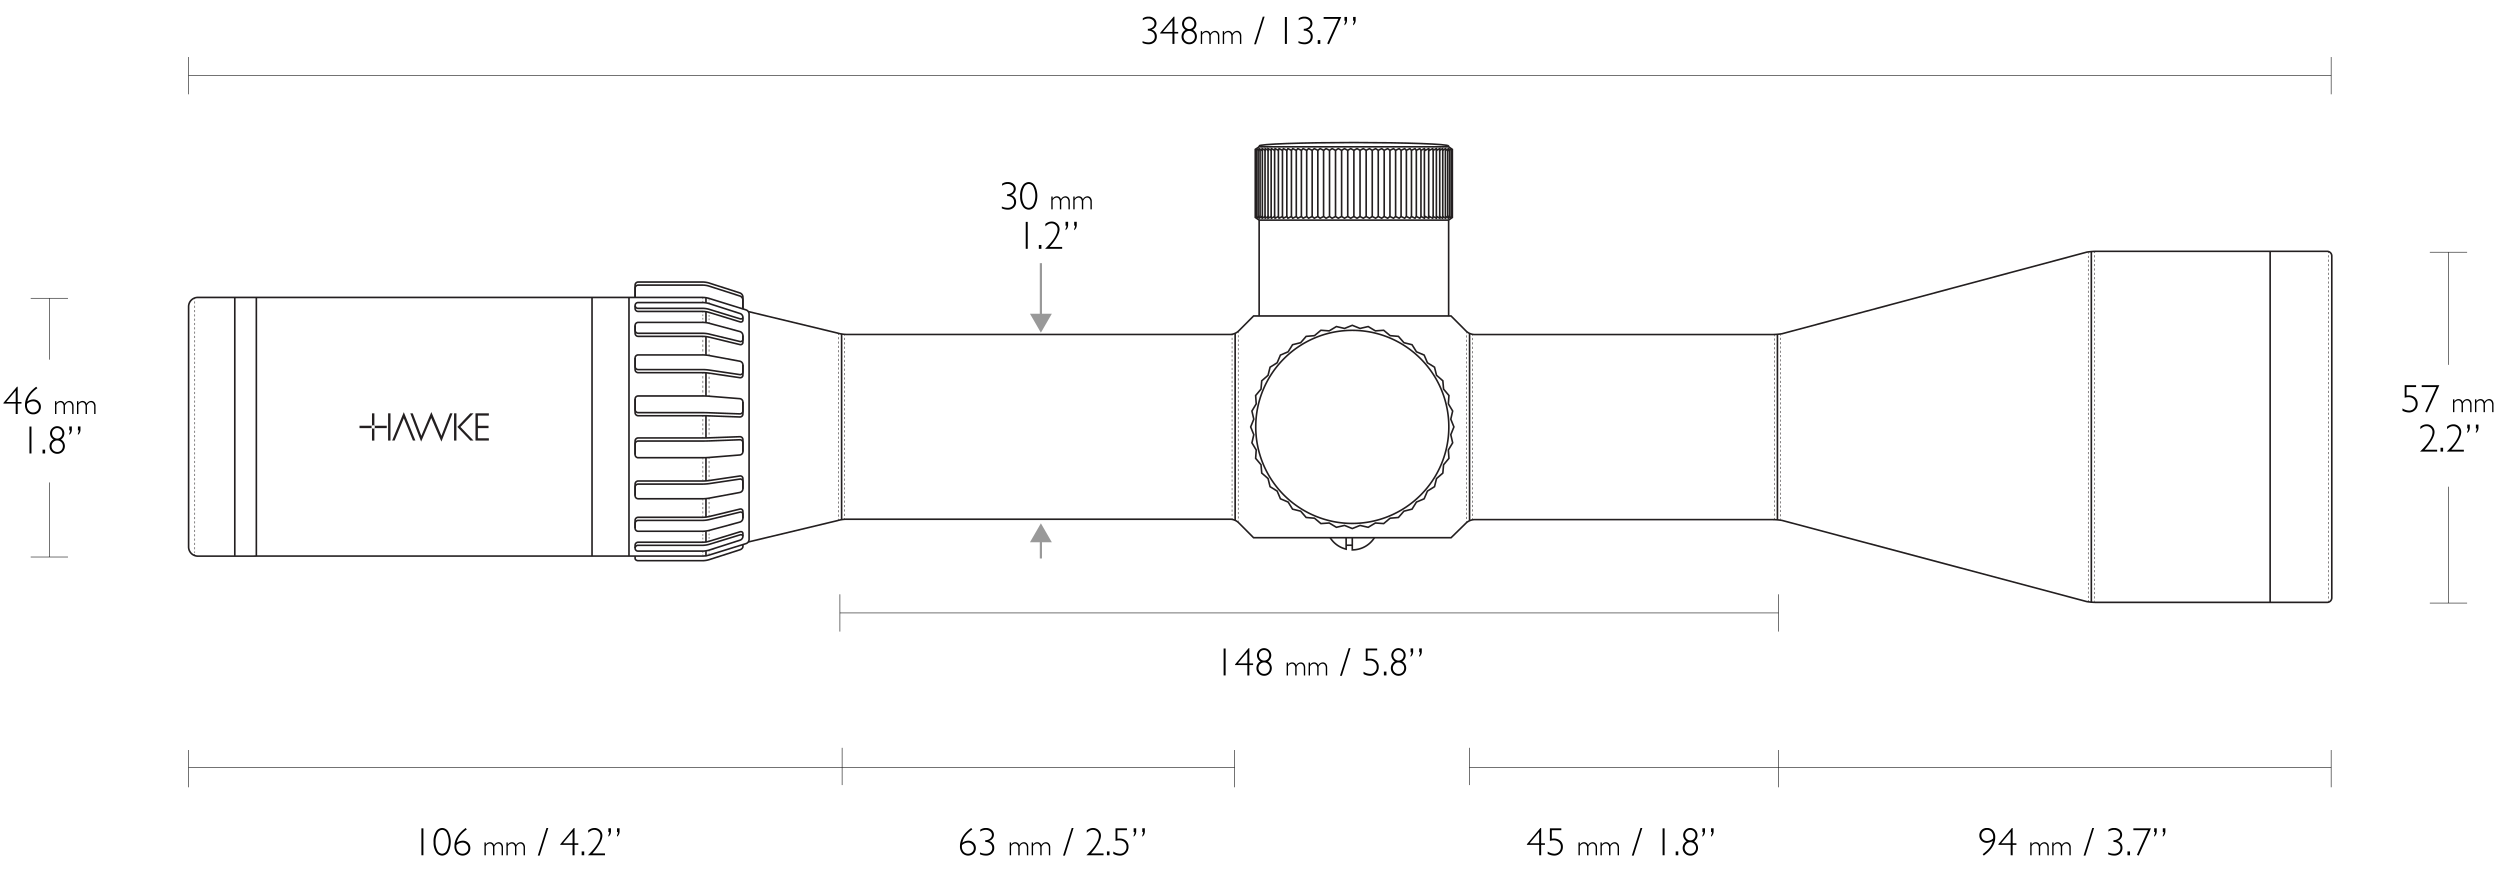 <svg xmlns="http://www.w3.org/2000/svg" viewBox="0 0 1140 400"><defs><style>.cls-1,.cls-10,.cls-11,.cls-12,.cls-13,.cls-14,.cls-15,.cls-16,.cls-18,.cls-19,.cls-2,.cls-20,.cls-21,.cls-22,.cls-23,.cls-24,.cls-25,.cls-26,.cls-3,.cls-4,.cls-5,.cls-6,.cls-7,.cls-8,.cls-9{fill:none;stroke-miterlimit:10;}.cls-1,.cls-10,.cls-11,.cls-12,.cls-13,.cls-14,.cls-15,.cls-16,.cls-18,.cls-19,.cls-2,.cls-20,.cls-21,.cls-22,.cls-23,.cls-24,.cls-3,.cls-4,.cls-5,.cls-6,.cls-7,.cls-8,.cls-9{stroke:#231f20;}.cls-1,.cls-10,.cls-11,.cls-13,.cls-14,.cls-15,.cls-16,.cls-18,.cls-19,.cls-2,.cls-20,.cls-21,.cls-22,.cls-23,.cls-24,.cls-3,.cls-4,.cls-5,.cls-6,.cls-7,.cls-8,.cls-9{stroke-width:0.248px;}.cls-2{stroke-dasharray:0.791 0.791;}.cls-3{stroke-dasharray:1.067 1.067;}.cls-4{stroke-dasharray:1.07 1.07;}.cls-5{stroke-dasharray:1.016 1.016;}.cls-6{stroke-dasharray:1.008 1.008;}.cls-7{stroke-dasharray:0.986 0.986;}.cls-8{stroke-dasharray:0.802 0.802;}.cls-9{stroke-dasharray:1.003 1.003;}.cls-10{stroke-dasharray:0.986 0.986;}.cls-11{stroke-dasharray:0.983 0.983;}.cls-12{stroke-width:0.743px;}.cls-13{stroke-dasharray:1.002 1.002;}.cls-14{stroke-dasharray:0.985 0.985;}.cls-15{stroke-dasharray:0.983 0.983;}.cls-16{stroke-dasharray:0.979 0.979;}.cls-17{fill:#231f20;}.cls-18{stroke-dasharray:0.981 0.981;}.cls-19{stroke-dasharray:0.998 0.998;}.cls-20{stroke-dasharray:0.997 0.997;}.cls-21{stroke-dasharray:0.994 0.994;}.cls-22{stroke-dasharray:1.027 1.027;}.cls-23{stroke-dasharray:1.039 1.039;}.cls-24{stroke-dasharray:1.039 1.039;}.cls-25{stroke:#000;stroke-width:0.25px;}.cls-26{stroke:#999;}.cls-27{fill:#999;}</style></defs><title>Riflescope_Airmax_30_FFP_4-16x50</title><g id="SCOPE"><line class="cls-1" x1="320.516" y1="135.914" x2="320.516" y2="136.409"/><line class="cls-1" x1="320.516" y1="137.193" x2="320.516" y2="137.688"/><line class="cls-1" x1="320.516" y1="142.069" x2="320.516" y2="142.565"/><line class="cls-2" x1="320.516" y1="143.356" x2="320.516" y2="146.125"/><line class="cls-1" x1="320.516" y1="146.52" x2="320.516" y2="147.016"/><line class="cls-1" x1="320.516" y1="153.386" x2="320.516" y2="153.881"/><line class="cls-3" x1="320.516" y1="154.948" x2="320.516" y2="160.816"/><line class="cls-1" x1="320.516" y1="161.349" x2="320.516" y2="161.845"/><line class="cls-1" x1="320.516" y1="169.939" x2="320.516" y2="170.435"/><line class="cls-4" x1="320.516" y1="171.505" x2="320.516" y2="179.53"/><line class="cls-1" x1="320.516" y1="180.065" x2="320.516" y2="180.56"/><line class="cls-1" x1="320.516" y1="189.572" x2="320.516" y2="190.067"/><line class="cls-5" x1="320.516" y1="191.083" x2="320.516" y2="198.702"/><line class="cls-1" x1="320.516" y1="199.21" x2="320.516" y2="199.705"/><line class="cls-1" x1="320.516" y1="208.998" x2="320.516" y2="209.493"/><line class="cls-6" x1="320.516" y1="210.501" x2="320.516" y2="218.058"/><line class="cls-1" x1="320.516" y1="218.561" x2="320.516" y2="219.056"/><line class="cls-1" x1="320.516" y1="227.712" x2="320.516" y2="228.208"/><line class="cls-7" x1="320.516" y1="229.195" x2="320.516" y2="234.617"/><line class="cls-1" x1="320.516" y1="235.108" x2="320.516" y2="235.604"/><line class="cls-1" x1="320.516" y1="242.261" x2="320.516" y2="242.756"/><line class="cls-8" x1="320.516" y1="243.559" x2="320.516" y2="246.365"/><line class="cls-1" x1="320.516" y1="246.766" x2="320.516" y2="247.261"/><line class="cls-1" x1="320.516" y1="251.588" x2="320.516" y2="252.083"/><line class="cls-1" x1="320.516" y1="252.867" x2="320.516" y2="253.362"/><line class="cls-1" x1="385.175" y1="152.542" x2="385.175" y2="153.038"/><line class="cls-9" x1="385.175" y1="154.04" x2="385.175" y2="235.755"/><line class="cls-1" x1="385.175" y1="236.256" x2="385.175" y2="236.751"/><line class="cls-1" x1="382.364" y1="152.262" x2="382.364" y2="152.757"/><line class="cls-10" x1="382.364" y1="153.743" x2="382.364" y2="236.045"/><line class="cls-1" x1="382.364" y1="236.536" x2="382.364" y2="237.032"/><line class="cls-1" x1="88.81" y1="135.954" x2="88.81" y2="136.449"/><line class="cls-11" x1="88.81" y1="137.433" x2="88.81" y2="252.116"/><line class="cls-1" x1="88.81" y1="252.608" x2="88.81" y2="253.103"/><path class="cls-12" d="M341.192,247.149l40.579-9.719a15.629,15.629,0,0,1,4.105-.665H561.119a5.851,5.851,0,0,1,3.595,1.491l6.909,6.937h90.073l6.92-6.776a5.955,5.955,0,0,1,3.611-1.474H808.403a29.696,29.696,0,0,1,4.182.358l138.987,37.027a29.68,29.68,0,0,0,4.182.358H1061.19a2.113,2.113,0,0,0,2.106-2.106V116.718a2.113,2.113,0,0,0-2.106-2.106H955.754a29.622,29.622,0,0,0-4.182.359l-138.987,37.22a29.609,29.609,0,0,1-4.182.359H672.228a5.842,5.842,0,0,1-3.593-1.493l-6.956-6.971H571.622l-6.908,6.933a5.853,5.853,0,0,1-3.595,1.491H385.876a15.538,15.538,0,0,1-4.104-.668l-40.567-9.772"/><line class="cls-12" x1="107.064" y1="135.656" x2="107.064" y2="253.5"/><line class="cls-12" x1="116.894" y1="135.627" x2="116.894" y2="253.593"/><line class="cls-12" x1="269.964" y1="135.627" x2="269.964" y2="253.593"/><line class="cls-12" x1="286.815" y1="135.627" x2="286.815" y2="253.593"/><line class="cls-12" x1="383.77" y1="152.262" x2="383.77" y2="237.032"/><line class="cls-12" x1="670.121" y1="152.028" x2="670.121" y2="237.326"/><line class="cls-1" x1="671.526" y1="152.591" x2="671.526" y2="153.086"/><line class="cls-13" x1="671.526" y1="154.089" x2="671.526" y2="235.768"/><line class="cls-1" x1="671.526" y1="236.269" x2="671.526" y2="236.765"/><line class="cls-1" x1="668.716" y1="151.466" x2="668.716" y2="151.962"/><line class="cls-14" x1="668.716" y1="152.947" x2="668.716" y2="237.181"/><line class="cls-1" x1="668.716" y1="237.672" x2="668.716" y2="238.168"/><line class="cls-12" x1="563.225" y1="237.326" x2="563.225" y2="151.975"/><line class="cls-1" x1="564.63" y1="237.887" x2="564.63" y2="237.392"/><line class="cls-15" x1="564.63" y1="236.409" x2="564.63" y2="152.399"/><line class="cls-1" x1="564.63" y1="151.908" x2="564.63" y2="151.412"/><line class="cls-1" x1="561.821" y1="236.765" x2="561.821" y2="236.269"/><line class="cls-16" x1="561.821" y1="235.29" x2="561.821" y2="153.522"/><line class="cls-1" x1="561.821" y1="153.032" x2="561.821" y2="152.536"/><path class="cls-12" d="M341.579,143.532v-.381a2.035,2.035,0,0,0-1.341-1.821l-6.903-2.148-4.952-1.538-5.122-1.594a11.129,11.129,0,0,0-2.746-.417h-6.367l-14.366-.006H90.213A4.213,4.213,0,0,0,86,139.84V249.38a4.211,4.211,0,0,0,4.213,4.213H115.49l1.405-.023H307.956l6.194-.008h6.367a11.085,11.085,0,0,0,2.746-.418l5.122-1.593,4.952-1.54,6.903-2.148a2.033,2.033,0,0,0,1.341-1.821v-.379Z"/><path class="cls-12" d="M338.765,183.31v5.476a1.347,1.347,0,0,1-1.404,1.353l-14.037-.516c-.772-.028-2.036-.051-2.808-.051h-29.505a1.41,1.41,0,0,1-1.405-1.405v-6.2"/><path class="cls-12" d="M338.765,205.967v-5.474a1.347,1.347,0,0,0-1.404-1.353l-14.037.515c-.772.027-2.036.05-2.808.05h-29.505a1.41,1.41,0,0,0-1.405,1.405v6.202"/><path class="cls-12" d="M338.767,166.382l-.004,4.643a1.18,1.18,0,0,1-1.39,1.199l-14.062-2.079a23.06,23.06,0,0,0-2.793-.206h-29.505a1.409,1.409,0,0,1-1.405-1.404V163.25"/><path class="cls-12" d="M338.767,222.896l-.004-4.644a1.182,1.182,0,0,0-1.39-1.2l-14.062,2.08a23.243,23.243,0,0,1-2.793.205h-29.505a1.41,1.41,0,0,0-1.405,1.405v5.285"/><path class="cls-12" d="M338.767,152.969l-.008,3.083a1.058,1.058,0,0,1-1.367,1.075l-14.106-3.411a14.22,14.22,0,0,0-2.769-.33h-29.505a1.409,1.409,0,0,1-1.405-1.404v-3.56"/><path class="cls-12" d="M338.767,236.302,338.76,233.22a1.058,1.058,0,0,0-1.367-1.074l-14.106,3.41a14.181,14.181,0,0,1-2.769.329h-29.505a1.41,1.41,0,0,0-1.405,1.405V240.85"/><path class="cls-12" d="M338.767,144.79v1.194c0,.657-.605,1.009-1.343.783l-14.16-4.34a11.278,11.278,0,0,0-2.747-.412h-29.505a1.369,1.369,0,0,1-1.405-1.321v-1.321"/><path class="cls-12" d="M338.767,244.488v-1.194c0-.658-.605-1.01-1.343-.784l-14.16,4.34a11.276,11.276,0,0,1-2.747.41h-29.505a1.369,1.369,0,0,0-1.405,1.322v1.32"/><path class="cls-12" d="M289.607,135.666v-5.657a1.409,1.409,0,0,1,1.405-1.405h29.505a10.781,10.781,0,0,1,2.741.43L337.43,133.59a2.057,2.057,0,0,1,1.337,1.834v5.507"/><path class="cls-12" d="M289.607,135.666v-4.252a1.409,1.409,0,0,1,1.405-1.405h29.505a10.777,10.777,0,0,1,2.741.43l14.172,4.556a2.057,2.057,0,0,1,1.337,1.834v4.102"/><path class="cls-12" d="M338.765,248.31v.975c0,.536-.602,1.167-1.337,1.403L323.259,255.24a10.791,10.791,0,0,1-2.742.43h-29.505c-.772,0-1.405-.474-1.405-1.053v-1.055"/><polygon class="cls-17" points="178.817 200.897 179.951 200.897 181.613 196.816 181.901 196.096 184.127 190.739 186.337 196.094 188.289 200.897 189.423 200.897 184.129 187.936 178.817 200.897 178.817 200.897"/><polygon class="cls-17" points="201.286 198.736 196.698 187.884 192.123 198.739 188.212 188.476 187.097 188.476 192.034 201.392 196.649 190.63 201.278 201.387 206.338 188.476 205.224 188.476 201.286 198.736 201.286 198.736"/><polygon class="cls-17" points="214.456 188.476 208.56 194.69 214.472 200.897 215.929 200.897 209.963 194.696 215.929 188.476 214.456 188.476 214.456 188.476"/><polygon class="cls-17" points="207.045 200.901 208.136 200.901 208.136 188.476 207.045 188.476 207.045 200.901 207.045 200.901"/><polygon class="cls-17" points="216.819 200.897 222.919 200.897 222.919 199.854 217.912 199.854 217.912 195.228 222.77 195.228 222.77 194.148 217.912 194.148 217.912 189.519 222.919 189.519 222.919 188.476 216.819 188.476 216.819 200.897 216.819 200.897"/><polygon class="cls-17" points="176.971 200.901 178.062 200.901 178.062 188.476 176.971 188.476 176.971 200.901 176.971 200.901"/><path class="cls-17" d="M163.94,194.144v1.09h5.682a.773.773,0,0,1,0-1.09Z"/><path class="cls-17" d="M169.625,194.142a.767.767,0,0,1,.546-.226.78.78,0,0,1,.544.225v-5.664H169.625v5.666Z"/><path class="cls-17" d="M170.943,194.69a.773.773,0,0,1-.225.544h5.645v-1.09h-5.647a.771.771,0,0,1,.226.546Z"/><path class="cls-17" d="M169.625,195.238v5.663h1.089v-5.663a.773.773,0,0,1-1.089,0Z"/><line class="cls-12" x1="810.51" y1="152.55" x2="810.51" y2="236.943"/><line class="cls-1" x1="811.914" y1="152.55" x2="811.914" y2="153.046"/><line class="cls-18" x1="811.914" y1="154.027" x2="811.914" y2="235.958"/><line class="cls-1" x1="811.914" y1="236.447" x2="811.914" y2="236.943"/><line class="cls-1" x1="809.103" y1="152.831" x2="809.103" y2="153.326"/><line class="cls-19" x1="809.103" y1="154.324" x2="809.103" y2="235.667"/><line class="cls-1" x1="809.103" y1="236.167" x2="809.103" y2="236.662"/><line class="cls-12" x1="953.647" y1="114.892" x2="953.647" y2="274.686"/><line class="cls-1" x1="955.05" y1="114.892" x2="955.05" y2="115.388"/><line class="cls-20" x1="955.05" y1="116.385" x2="955.05" y2="273.411"/><line class="cls-1" x1="955.05" y1="273.91" x2="955.05" y2="274.405"/><line class="cls-1" x1="1061.894" y1="114.892" x2="1061.894" y2="115.388"/><line class="cls-20" x1="1061.894" y1="116.385" x2="1061.894" y2="273.411"/><line class="cls-1" x1="1061.894" y1="273.91" x2="1061.894" y2="274.405"/><line class="cls-1" x1="952.244" y1="115.174" x2="952.244" y2="115.669"/><line class="cls-21" x1="952.244" y1="116.662" x2="952.244" y2="273.133"/><line class="cls-1" x1="952.244" y1="273.629" x2="952.244" y2="274.125"/><line class="cls-12" x1="1035.183" y1="114.611" x2="1035.183" y2="274.686"/><path class="cls-12" d="M338.765,187.381a1.347,1.347,0,0,1-1.404,1.353l-14.037-.516c-.772-.028-2.036-.051-2.808-.051h-29.505a1.41,1.41,0,0,1-1.405-1.405v-4.797a1.409,1.409,0,0,1,1.405-1.404h29.505c.772,0,2.034.05,2.804.112l14.044,1.12a1.552,1.552,0,0,1,1.4,1.516Z"/><path class="cls-12" d="M338.764,169.62a1.18,1.18,0,0,1-1.39,1.199L323.311,168.74a23.06,23.06,0,0,0-2.793-.206h-29.505a1.409,1.409,0,0,1-1.405-1.404v-3.881a1.409,1.409,0,0,1,1.405-1.404h29.505a18.405,18.405,0,0,1,2.785.257l14.084,2.618a1.757,1.757,0,0,1,1.38,1.661Z"/><path class="cls-12" d="M338.76,154.646a1.058,1.058,0,0,1-1.367,1.075l-14.106-3.41a14.228,14.228,0,0,0-2.769-.33h-29.505a1.409,1.409,0,0,1-1.405-1.405V148.42a1.409,1.409,0,0,1,1.405-1.404h29.505a12.762,12.762,0,0,1,2.76.366l14.134,3.816a1.934,1.934,0,0,1,1.353,1.77Z"/><path class="cls-12" d="M338.767,144.579c0,.657-.605,1.009-1.343.783l-14.16-4.339a11.273,11.273,0,0,0-2.747-.412h-29.505a1.323,1.323,0,1,1,0-2.642h29.505a10.777,10.777,0,0,1,2.741.43l14.172,4.556A1.919,1.919,0,0,1,338.767,144.579Z"/><path class="cls-12" d="M338.764,205.952a1.551,1.551,0,0,1-1.399,1.517l-14.043,1.136c-.77.062-2.032.112-2.804.112h-29.505a1.408,1.408,0,0,1-1.405-1.403v-4.799a1.41,1.41,0,0,1,1.405-1.405h29.505c.772,0,2.036-.023,2.808-.052l14.036-.528a1.345,1.345,0,0,1,1.403,1.351Z"/><path class="cls-12" d="M338.765,222.898a1.76,1.76,0,0,1-1.382,1.66l-14.082,2.618a18.39,18.39,0,0,1-2.785.256h-29.505a1.408,1.408,0,0,1-1.405-1.403v-3.88a1.41,1.41,0,0,1,1.405-1.405h29.505a23.243,23.243,0,0,0,2.793-.205l14.065-2.082a1.18,1.18,0,0,1,1.389,1.2Z"/><path class="cls-12" d="M338.765,236.298a1.942,1.942,0,0,1-1.357,1.771l-14.132,3.826a12.762,12.762,0,0,1-2.76.366h-29.505a1.408,1.408,0,0,1-1.405-1.403v-2.156a1.41,1.41,0,0,1,1.405-1.405h29.505a14.191,14.191,0,0,0,2.769-.331l14.114-3.423a1.056,1.056,0,0,1,1.365,1.074Z"/><path class="cls-12" d="M338.765,244.697a1.922,1.922,0,0,1-1.337,1.629l-14.169,4.551a10.791,10.791,0,0,1-2.742.43h-29.505a1.323,1.323,0,1,1,0-2.641h29.505a11.279,11.279,0,0,0,2.747-.412l14.158-4.346C338.161,243.681,338.765,244.035,338.765,244.697Z"/><line class="cls-12" x1="321.922" y1="135.633" x2="321.922" y2="137.969"/><line class="cls-12" x1="321.922" y1="142.069" x2="321.922" y2="147.016"/><line class="cls-12" x1="321.922" y1="153.386" x2="321.922" y2="161.845"/><line class="cls-12" x1="321.922" y1="169.939" x2="321.922" y2="180.56"/><line class="cls-12" x1="321.922" y1="189.572" x2="321.922" y2="199.705"/><line class="cls-12" x1="321.922" y1="208.717" x2="321.922" y2="219.337"/><line class="cls-12" x1="321.922" y1="227.432" x2="321.922" y2="235.884"/><line class="cls-12" x1="321.922" y1="242.261" x2="321.922" y2="247.261"/><line class="cls-12" x1="321.922" y1="251.307" x2="321.922" y2="253.643"/><line class="cls-1" x1="323.327" y1="136.476" x2="323.327" y2="136.971"/><line class="cls-1" x1="323.327" y1="137.755" x2="323.327" y2="138.25"/><line class="cls-1" x1="323.327" y1="142.351" x2="323.327" y2="142.846"/><line class="cls-2" x1="323.327" y1="143.637" x2="323.327" y2="146.406"/><line class="cls-1" x1="323.327" y1="146.802" x2="323.327" y2="147.297"/><line class="cls-1" x1="323.327" y1="153.667" x2="323.327" y2="154.162"/><line class="cls-22" x1="323.327" y1="155.189" x2="323.327" y2="160.836"/><line class="cls-1" x1="323.327" y1="161.349" x2="323.327" y2="161.845"/><line class="cls-1" x1="323.327" y1="170.22" x2="323.327" y2="170.715"/><line class="cls-23" x1="323.327" y1="171.754" x2="323.327" y2="179.545"/><line class="cls-1" x1="323.327" y1="180.065" x2="323.327" y2="180.56"/><line class="cls-1" x1="323.327" y1="189.572" x2="323.327" y2="190.067"/><line class="cls-5" x1="323.327" y1="191.083" x2="323.327" y2="198.702"/><line class="cls-1" x1="323.327" y1="199.21" x2="323.327" y2="199.705"/><line class="cls-1" x1="323.327" y1="208.717" x2="323.327" y2="209.212"/><line class="cls-24" x1="323.327" y1="210.251" x2="323.327" y2="218.042"/><line class="cls-1" x1="323.327" y1="218.561" x2="323.327" y2="219.056"/><line class="cls-1" x1="323.327" y1="227.432" x2="323.327" y2="227.927"/><line class="cls-7" x1="323.327" y1="228.914" x2="323.327" y2="234.336"/><line class="cls-1" x1="323.327" y1="234.828" x2="323.327" y2="235.323"/><line class="cls-1" x1="323.327" y1="241.98" x2="323.327" y2="242.475"/><line class="cls-8" x1="323.327" y1="243.278" x2="323.327" y2="246.084"/><line class="cls-1" x1="323.327" y1="246.485" x2="323.327" y2="246.98"/><line class="cls-1" x1="323.327" y1="251.027" x2="323.327" y2="251.522"/><line class="cls-1" x1="323.327" y1="252.306" x2="323.327" y2="252.801"/><path class="cls-12" d="M616.646,245.192l-.001,5.556a11.928,11.928,0,0,0,10.091-5.556"/><path class="cls-12" d="M606.555,245.192a11.959,11.959,0,0,0,7.286,5.225l-.004-5.225"/><line class="cls-12" x1="613.837" y1="248.627" x2="616.646" y2="248.627"/><polyline class="cls-12" points="662.274 68.656 662.033 68.531 661.638 68.072 660.656 68.531 660.564 67.78 659.282 68.531 659.175 67.78 657.893 68.531 657.798 67.78 656.516 68.531 656.516 67.78 655.095 68.531 654.986 67.78 653.519 68.531 653.308 67.78 651.798 68.531 651.484 67.78 649.942 68.531 649.527 67.78 647.956 68.531 647.446 67.78 645.851 68.531 645.246 67.78 643.631 68.531 642.934 67.78 641.312 68.531 640.523 67.78 638.896 68.531 638.019 67.78 636.394 68.531 635.433 67.78 633.82 68.531 632.776 67.78 631.178 68.531 630.061 67.78 628.483 68.531 627.293 67.78 625.746 68.531 624.488 67.78 622.973 68.531 621.654 67.78 620.178 68.531 618.801 67.78 617.373 68.53 615.945 67.78 614.568 68.531 613.094 67.78 611.775 68.531 610.258 67.78 609 68.531 607.453 67.78 606.263 68.531 604.685 67.78 603.568 68.531 601.97 67.78 600.926 68.531 599.313 67.78 598.349 68.531 596.727 67.78 595.848 68.531 594.223 67.78 593.434 68.531 591.812 67.78 591.112 68.531 589.5 67.78 588.893 68.531 587.3 67.78 586.79 68.531 585.216 67.78 584.803 68.531 583.262 67.78 582.948 68.531 581.44 67.78 581.226 68.531 579.76 67.78 579.65 68.531 578.229 67.78 578.229 68.531 576.947 67.78 576.854 68.531 575.57 67.78 575.465 68.531 574.18 67.78 574.088 68.531 573.11 68.072 572.711 68.531 572.4 68.656"/><polyline class="cls-12" points="572.4 98.619 572.711 98.744 573.11 99.202 574.088 98.744 574.18 99.496 575.465 98.744 575.57 99.496 576.854 98.744 576.947 99.496 578.229 98.744 578.229 99.496 579.65 98.744 579.76 99.496 581.226 98.744 581.44 99.496 582.948 98.744 583.262 99.496 584.803 98.744 585.216 99.496 586.79 98.744 587.3 99.496 588.893 98.744 589.5 99.496 591.112 98.744 591.812 99.496 593.434 98.744 594.223 99.496 595.848 98.744 596.727 99.496 598.349 98.744 599.313 99.496 600.926 98.744 601.97 99.496 603.568 98.744 604.685 99.496 606.263 98.744 607.453 99.496 609 98.744 610.258 99.496 611.775 98.744 613.094 99.496 614.568 98.744 615.945 99.496 617.373 98.745 618.801 99.496 620.178 98.744 621.654 99.496 622.973 98.744 624.488 99.496 625.746 98.744 627.293 99.496 628.483 98.744 630.061 99.496 631.178 98.744 632.776 99.496 633.82 98.744 635.433 99.496 636.394 98.744 638.019 99.496 638.896 98.744 640.523 99.496 641.312 98.744 642.934 99.496 643.631 98.744 645.246 99.496 645.851 98.744 647.446 99.496 647.956 98.744 649.527 99.496 649.942 98.744 651.484 99.496 651.798 98.744 653.308 99.496 653.519 98.744 654.986 99.496 655.095 98.744 656.516 99.496 656.516 98.744 657.798 99.496 657.893 98.744 659.175 99.496 659.282 98.744 660.564 99.496 660.656 98.744 661.638 99.202 662.033 98.744 662.274 98.619"/><line class="cls-12" x1="649.527" y1="67.78" x2="649.527" y2="99.496"/><line class="cls-12" x1="651.484" y1="67.78" x2="651.484" y2="99.496"/><line class="cls-12" x1="654.986" y1="67.78" x2="654.986" y2="99.496"/><line class="cls-12" x1="656.516" y1="67.78" x2="656.516" y2="99.496"/><line class="cls-12" x1="657.893" y1="68.071" x2="657.893" y2="99.203"/><line class="cls-12" x1="659.107" y1="67.78" x2="659.107" y2="99.496"/><line class="cls-12" x1="660.161" y1="68.071" x2="660.161" y2="99.203"/><line class="cls-12" x1="661.042" y1="67.733" x2="661.042" y2="99.542"/><line class="cls-12" x1="661.756" y1="67.78" x2="661.756" y2="99.496"/><line class="cls-12" x1="617.373" y1="68.531" x2="617.373" y2="98.785"/><line class="cls-12" x1="620.178" y1="68.531" x2="620.178" y2="98.785"/><line class="cls-12" x1="622.973" y1="68.531" x2="622.973" y2="98.785"/><line class="cls-12" x1="625.746" y1="68.531" x2="625.746" y2="98.785"/><line class="cls-12" x1="628.483" y1="68.531" x2="628.483" y2="98.785"/><line class="cls-12" x1="631.195" y1="68.635" x2="631.195" y2="98.888"/><line class="cls-12" x1="633.82" y1="68.531" x2="633.82" y2="98.785"/><line class="cls-12" x1="636.394" y1="68.531" x2="636.394" y2="98.785"/><line class="cls-12" x1="638.896" y1="68.531" x2="638.896" y2="98.785"/><line class="cls-12" x1="641.312" y1="68.531" x2="641.312" y2="98.785"/><line class="cls-12" x1="643.631" y1="68.531" x2="643.631" y2="98.785"/><line class="cls-12" x1="645.851" y1="68.531" x2="645.851" y2="98.785"/><line class="cls-12" x1="647.956" y1="68.531" x2="647.956" y2="98.785"/><line class="cls-12" x1="653.519" y1="68.531" x2="653.519" y2="98.785"/><line class="cls-12" x1="578.229" y1="99.496" x2="578.229" y2="67.78"/><line class="cls-12" x1="576.854" y1="99.203" x2="576.854" y2="68.071"/><line class="cls-12" x1="575.638" y1="99.496" x2="575.638" y2="67.78"/><line class="cls-12" x1="574.586" y1="99.203" x2="574.586" y2="68.071"/><line class="cls-12" x1="573.702" y1="99.542" x2="573.702" y2="67.733"/><line class="cls-12" x1="572.991" y1="99.496" x2="572.991" y2="67.78"/><line class="cls-12" x1="614.568" y1="98.744" x2="614.568" y2="68.49"/><line class="cls-12" x1="611.775" y1="98.744" x2="611.775" y2="68.49"/><line class="cls-12" x1="609" y1="98.744" x2="609" y2="68.49"/><line class="cls-12" x1="606.263" y1="98.744" x2="606.263" y2="68.49"/><line class="cls-12" x1="603.551" y1="98.641" x2="603.551" y2="68.387"/><line class="cls-12" x1="600.926" y1="98.744" x2="600.926" y2="68.49"/><line class="cls-12" x1="598.349" y1="98.744" x2="598.349" y2="68.49"/><line class="cls-12" x1="595.848" y1="98.744" x2="595.848" y2="68.49"/><line class="cls-12" x1="593.434" y1="98.744" x2="593.434" y2="68.49"/><line class="cls-12" x1="591.112" y1="98.744" x2="591.112" y2="68.49"/><line class="cls-12" x1="588.893" y1="98.744" x2="588.893" y2="68.49"/><line class="cls-12" x1="586.79" y1="98.744" x2="586.79" y2="68.49"/><line class="cls-12" x1="584.803" y1="98.744" x2="584.803" y2="68.49"/><line class="cls-12" x1="582.948" y1="98.744" x2="582.948" y2="68.49"/><line class="cls-12" x1="581.226" y1="98.744" x2="581.226" y2="68.49"/><line class="cls-12" x1="579.65" y1="98.744" x2="579.65" y2="68.49"/><line class="cls-12" x1="574.168" y1="100.372" x2="660.649" y2="100.372"/><polyline class="cls-12" points="660.579 144.144 660.579 100.372 662.274 99.158 662.274 98.708 662.274 68.567 662.274 68.118 660.579 66.94 574.168 66.94 572.4 68.118 572.4 68.5 572.4 98.776 572.4 99.158 574.168 100.372 574.168 144.144"/><path class="cls-12" d="M660.515,66.941v-.382c0-.861-19.33-1.559-43.174-1.559s-43.175.698-43.175,1.559v.382"/><polygon class="cls-12" points="616.645 148.339 620.18 149.765 623.894 148.909 627.162 150.871 630.965 150.607 633.886 153.055 637.683 153.389 640.185 156.265 643.883 157.189 645.905 160.42 649.413 161.911 650.904 165.419 654.135 167.441 655.059 171.139 657.935 173.641 658.269 177.438 660.717 180.359 660.453 184.162 662.415 187.43 661.559 191.145 662.985 194.679 661.559 198.214 662.415 201.929 660.453 205.197 660.717 209 658.269 211.921 657.935 215.718 655.059 218.22 654.135 221.918 650.904 223.939 649.413 227.447 645.905 228.938 643.883 232.17 640.185 233.094 637.683 235.969 633.886 236.303 630.965 238.752 627.162 238.488 623.894 240.45 620.18 239.594 616.645 241.02 613.11 239.594 609.395 240.45 606.127 238.488 602.325 238.752 599.403 236.303 595.606 235.969 593.104 233.094 589.406 232.17 587.385 228.938 583.877 227.447 582.386 223.939 579.154 221.918 578.23 218.22 575.355 215.718 575.021 211.921 572.572 209 572.836 205.197 570.874 201.929 571.73 198.214 570.304 194.679 571.73 191.145 570.874 187.43 572.836 184.162 572.572 180.359 575.021 177.438 575.355 173.641 578.23 171.139 579.154 167.441 582.386 165.419 583.877 161.911 587.385 160.42 589.406 157.189 593.104 156.265 595.606 153.389 599.403 153.055 602.325 150.607 606.127 150.871 609.395 148.909 613.11 149.765 616.645 148.339"/><path class="cls-12" d="M660.668,194.679a44.024,44.024,0,1,1-44.023-44.04A44.032,44.032,0,0,1,660.668,194.679Z"/></g><g id="DIM_LiNES" data-name="DIM LiNES"><line class="cls-25" x1="1063" y1="43" x2="1063" y2="26.001"/><line class="cls-25" x1="86" y1="43" x2="86" y2="26.001"/><line class="cls-25" x1="86" y1="34.5" x2="1063" y2="34.5"/><line class="cls-25" x1="811" y1="288" x2="811" y2="271.001"/><line class="cls-25" x1="383" y1="288" x2="383" y2="271.001"/><line class="cls-25" x1="383" y1="279.5" x2="811" y2="279.5"/><line class="cls-25" x1="384" y1="358" x2="384" y2="341.001"/><line class="cls-25" x1="86" y1="359" x2="86" y2="342.001"/><line class="cls-25" x1="563" y1="359" x2="563" y2="342.001"/><line class="cls-25" x1="1108" y1="275" x2="1124.999" y2="275"/><line class="cls-25" x1="1108" y1="115" x2="1124.999" y2="115"/><line class="cls-25" x1="1116.5" y1="221.938" x2="1116.5" y2="275"/><line class="cls-25" x1="1116.5" y1="115" x2="1116.5" y2="166.369"/><line class="cls-25" x1="14" y1="254" x2="30.999" y2="254"/><line class="cls-25" x1="14" y1="136" x2="30.999" y2="136"/><line class="cls-25" x1="22.5" y1="220" x2="22.5" y2="254"/><line class="cls-25" x1="22.5" y1="136" x2="22.5" y2="164"/><line class="cls-26" x1="474.647" y1="245.806" x2="474.647" y2="254.669"/><polygon class="cls-27" points="469.661 247.265 474.647 238.629 479.634 247.265 469.661 247.265"/><line class="cls-26" x1="474.647" y1="120" x2="474.647" y2="144.531"/><polygon class="cls-27" points="469.661 143.072 474.647 151.708 479.634 143.072 469.661 143.072"/><line class="cls-25" x1="86" y1="350" x2="384" y2="350"/><line class="cls-25" x1="384" y1="350" x2="563" y2="350"/><line class="cls-25" x1="670" y1="358" x2="670" y2="341.001"/><line class="cls-25" x1="1063" y1="359" x2="1063" y2="342.001"/><line class="cls-25" x1="811" y1="359" x2="811" y2="342.001"/><line class="cls-25" x1="670" y1="350" x2="811" y2="350"/><line class="cls-25" x1="811" y1="350" x2="1063" y2="350"/></g><g id="TEXT"><path d="M521.113,9.261V8.382a4.232,4.232,0,0,1,2.584-.791,3.924,3.924,0,0,1,2.632.87,2.908,2.908,0,0,1,.453,3.946,3.169,3.169,0,0,1-1.661,1.09v.035a3.091,3.091,0,0,1,2.382,3.129,3.246,3.246,0,0,1-1.085,2.575,3.801,3.801,0,0,1-2.588.949,6.614,6.614,0,0,1-2.83-.606v-.844a6.379,6.379,0,0,0,2.725.589,2.948,2.948,0,0,0,2.066-.721,2.436,2.436,0,0,0,.791-1.89,2.536,2.536,0,0,0-.839-2,3.295,3.295,0,0,0-2.325-.716v-.861a3.297,3.297,0,0,0,2.188-.699,2.125,2.125,0,0,0,.835-1.683,2.046,2.046,0,0,0-.804-1.639,3.05,3.05,0,0,0-2.008-.664A4.417,4.417,0,0,0,521.113,9.261Z"/><path d="M535.544,7.591v6.961h1.714v.738h-1.714v4.737h-.914V15.29h-5.599v-.299l6.17-7.4Zm-.914,6.961V9.374l-4.328,5.178Z"/><path d="M540.625,13.638a3.244,3.244,0,0,1-1.608-2.769,3.163,3.163,0,0,1,.967-2.303,3.101,3.101,0,0,1,2.276-.976,3.294,3.294,0,0,1,3.278,3.261,3.221,3.221,0,0,1-1.565,2.786,3.511,3.511,0,0,1,.804,5.533,3.337,3.337,0,0,1-2.465,1.015,3.437,3.437,0,0,1-2.5-1.002,3.276,3.276,0,0,1-1.024-2.435A3.457,3.457,0,0,1,540.625,13.638Zm4.245,2.988a2.397,2.397,0,0,0-.761-1.784,2.555,2.555,0,0,0-1.85-.738,2.431,2.431,0,0,0-1.811.769,2.637,2.637,0,0,0,.009,3.687,2.507,2.507,0,0,0,1.855.765,2.414,2.414,0,0,0,1.837-.765A2.707,2.707,0,0,0,544.87,16.627Zm-4.931-5.774a2.327,2.327,0,0,0,.682,1.696,2.251,2.251,0,0,0,1.674.694,2.194,2.194,0,0,0,1.661-.694,2.428,2.428,0,0,0,.659-1.74,2.348,2.348,0,0,0-2.355-2.356,2.202,2.202,0,0,0-1.644.699A2.354,2.354,0,0,0,539.939,10.852Z"/><path d="M548.179,14.188v1.028h.025a2.128,2.128,0,0,1,1.86-1.143,1.925,1.925,0,0,1,1.886,1.403,2.375,2.375,0,0,1,2.031-1.403,1.843,1.843,0,0,1,1.466.647,2.543,2.543,0,0,1,.558,1.72v3.586h-.622V16.714a2.454,2.454,0,0,0-.4-1.488,1.312,1.312,0,0,0-1.123-.543,1.449,1.449,0,0,0-.939.324,3.896,3.896,0,0,0-.825,1.041v3.98h-.628V16.702a2.355,2.355,0,0,0-.416-1.495,1.351,1.351,0,0,0-1.114-.523,2.104,2.104,0,0,0-1.759,1.25v4.094h-.621v-5.84Z"/><path d="M558.203,14.188v1.028h.025a2.128,2.128,0,0,1,1.86-1.143,1.925,1.925,0,0,1,1.886,1.403,2.375,2.375,0,0,1,2.031-1.403,1.843,1.843,0,0,1,1.466.647,2.543,2.543,0,0,1,.559,1.72v3.586h-.622V16.714a2.454,2.454,0,0,0-.4-1.488,1.312,1.312,0,0,0-1.123-.543,1.449,1.449,0,0,0-.94.324,3.896,3.896,0,0,0-.825,1.041v3.98h-.628V16.702a2.356,2.356,0,0,0-.416-1.495,1.351,1.351,0,0,0-1.114-.523,2.104,2.104,0,0,0-1.759,1.25v4.094h-.621v-5.84Z"/><path d="M575.837,7.591h.829L572.724,20.186h-.848Z"/><path d="M586.826,7.75V20.028h-.914V7.75Z"/><path d="M592.214,9.261V8.382a4.232,4.232,0,0,1,2.584-.791,3.927,3.927,0,0,1,2.633.87,2.909,2.909,0,0,1,.452,3.946,3.17,3.17,0,0,1-1.661,1.09v.035a3.091,3.091,0,0,1,2.382,3.129,3.249,3.249,0,0,1-1.085,2.575,3.804,3.804,0,0,1-2.589.949,6.614,6.614,0,0,1-2.83-.606v-.844a6.379,6.379,0,0,0,2.725.589,2.947,2.947,0,0,0,2.065-.721,2.436,2.436,0,0,0,.791-1.89,2.536,2.536,0,0,0-.84-2,3.294,3.294,0,0,0-2.324-.716v-.861a3.297,3.297,0,0,0,2.188-.699,2.125,2.125,0,0,0,.835-1.683,2.044,2.044,0,0,0-.805-1.639,3.047,3.047,0,0,0-2.008-.664A4.416,4.416,0,0,0,592.214,9.261Z"/><path d="M602.058,18.279v1.749h-1.169v-1.749Z"/><path d="M611.611,7.75l-5.613,12.438-.794-.335,5.067-11.25h-6.693V7.75Z"/><path d="M614.239,7.714v1.371a2.92,2.92,0,0,1-1.169,2.479V10.94a2.526,2.526,0,0,0,.378-1.476H613.07V7.714Zm3.938,0v1.371a2.92,2.92,0,0,1-1.169,2.479V10.94a2.526,2.526,0,0,0,.378-1.476h-.378V7.714Z"/><path d="M193.075,377.721V389.999h-.914V377.721Z"/><path d="M201.627,377.562a3.311,3.311,0,0,1,2.786,1.656,10.053,10.053,0,0,1,.022,9.233,3.252,3.252,0,0,1-2.773,1.705,3.308,3.308,0,0,1-2.848-1.675,7.865,7.865,0,0,1-1.107-4.407,8.204,8.204,0,0,1,1.191-4.957A3.413,3.413,0,0,1,201.627,377.562Zm-.035,11.733a2.489,2.489,0,0,0,2.206-1.547,9.605,9.605,0,0,0,.022-7.783,2.45,2.45,0,0,0-2.193-1.542,2.484,2.484,0,0,0-2.153,1.516,7.96,7.96,0,0,0-.853,3.925,8.088,8.088,0,0,0,.831,3.933A2.444,2.444,0,0,0,201.592,389.296Z"/><path d="M212.341,377.562l.536.65q-3.938,2.786-4.57,6.1a4.491,4.491,0,0,1,2.716-.958,3.368,3.368,0,0,1,2.452.962,3.204,3.204,0,0,1,.984,2.387,3.342,3.342,0,0,1-.984,2.478,3.727,3.727,0,0,1-5.23-.198,4.621,4.621,0,0,1-1.02-3.142Q207.226,381.342,212.341,377.562ZM208.14,385.376a5.656,5.656,0,0,0-.035.624,3.498,3.498,0,0,0,.791,2.394,2.57,2.57,0,0,0,2.022.901,2.635,2.635,0,0,0,1.872-.708,2.304,2.304,0,0,0,.756-1.753,2.504,2.504,0,0,0-.765-1.859,2.579,2.579,0,0,0-1.881-.751A4.156,4.156,0,0,0,208.14,385.376Z"/><path d="M221.531,384.159v1.028h.025a2.126,2.126,0,0,1,1.859-1.143,1.925,1.925,0,0,1,1.886,1.402,2.375,2.375,0,0,1,2.031-1.402,1.842,1.842,0,0,1,1.466.647,2.537,2.537,0,0,1,.559,1.72v3.587h-.622v-3.313a2.459,2.459,0,0,0-.4-1.488,1.315,1.315,0,0,0-1.124-.543,1.448,1.448,0,0,0-.939.323,3.922,3.922,0,0,0-.825,1.041v3.98h-.628v-3.326a2.355,2.355,0,0,0-.416-1.495,1.351,1.351,0,0,0-1.114-.523,2.102,2.102,0,0,0-1.758,1.25v4.095h-.622v-5.84Z"/><path d="M231.554,384.159v1.028h.025a2.127,2.127,0,0,1,1.86-1.143,1.923,1.923,0,0,1,1.885,1.402,2.378,2.378,0,0,1,2.031-1.402,1.844,1.844,0,0,1,1.467.647,2.543,2.543,0,0,1,.559,1.72v3.587h-.622v-3.313a2.459,2.459,0,0,0-.4-1.488,1.313,1.313,0,0,0-1.123-.543,1.446,1.446,0,0,0-.94.323,3.904,3.904,0,0,0-.825,1.041v3.98h-.629v-3.326a2.362,2.362,0,0,0-.415-1.495,1.352,1.352,0,0,0-1.114-.523,2.102,2.102,0,0,0-1.759,1.25v4.095h-.622v-5.84Z"/><path d="M249.189,377.562h.829l-3.942,12.595h-.848Z"/><path d="M261.997,377.562v6.961h1.714v.738h-1.714v4.737h-.914v-4.737h-5.599v-.299l6.17-7.4Zm-.914,6.961v-5.178l-4.328,5.178Z"/><path d="M266.409,388.25v1.749H265.24V388.25Z"/><path d="M268.22,379.76v-1.081a4.462,4.462,0,0,1,2.865-1.116,3.506,3.506,0,0,1,2.549,1.023,3.367,3.367,0,0,1,1.046,2.501q0,2.927-4.518,8.068h5.713v.844h-7.796q5.686-5.476,5.686-8.895a2.562,2.562,0,0,0-.791-1.907,2.693,2.693,0,0,0-1.96-.773,2.992,2.992,0,0,0-1.389.316A7.134,7.134,0,0,0,268.22,379.76Z"/><path d="M278.591,377.685v1.371a2.92,2.92,0,0,1-1.169,2.479v-.624a2.526,2.526,0,0,0,.378-1.476h-.378v-1.749Zm3.938,0v1.371a2.92,2.92,0,0,1-1.169,2.479v-.624a2.526,2.526,0,0,0,.378-1.476h-.378v-1.749Z"/><path d="M442.861,377.562l.536.65q-3.938,2.786-4.57,6.1a4.491,4.491,0,0,1,2.716-.958,3.368,3.368,0,0,1,2.452.962,3.204,3.204,0,0,1,.984,2.387,3.342,3.342,0,0,1-.984,2.478,3.727,3.727,0,0,1-5.229-.198,4.621,4.621,0,0,1-1.02-3.142Q437.746,381.342,442.861,377.562ZM438.66,385.376a5.632,5.632,0,0,0-.035.624,3.498,3.498,0,0,0,.791,2.394,2.57,2.57,0,0,0,2.022.901,2.635,2.635,0,0,0,1.872-.708,2.304,2.304,0,0,0,.756-1.753,2.504,2.504,0,0,0-.765-1.859,2.579,2.579,0,0,0-1.881-.751A4.155,4.155,0,0,0,438.66,385.376Z"/><path d="M446.983,379.232v-.879a4.232,4.232,0,0,1,2.584-.791,3.924,3.924,0,0,1,2.632.87,2.908,2.908,0,0,1,.453,3.946,3.169,3.169,0,0,1-1.661,1.09v.035a3.091,3.091,0,0,1,2.382,3.129,3.246,3.246,0,0,1-1.085,2.575,3.801,3.801,0,0,1-2.588.949,6.614,6.614,0,0,1-2.83-.606v-.844a6.379,6.379,0,0,0,2.725.589,2.948,2.948,0,0,0,2.065-.721,2.436,2.436,0,0,0,.791-1.89,2.537,2.537,0,0,0-.839-2,3.294,3.294,0,0,0-2.325-.716v-.861a3.297,3.297,0,0,0,2.188-.699,2.124,2.124,0,0,0,.835-1.683,2.047,2.047,0,0,0-.804-1.64,3.05,3.05,0,0,0-2.008-.663A4.417,4.417,0,0,0,446.983,379.232Z"/><path d="M461.051,384.159v1.028h.025a2.126,2.126,0,0,1,1.86-1.143,1.924,1.924,0,0,1,1.885,1.402,2.377,2.377,0,0,1,2.031-1.402,1.843,1.843,0,0,1,1.466.647,2.54,2.54,0,0,1,.559,1.72v3.587h-.622v-3.313a2.459,2.459,0,0,0-.4-1.488,1.314,1.314,0,0,0-1.124-.543,1.447,1.447,0,0,0-.939.323,3.914,3.914,0,0,0-.825,1.041v3.98h-.628v-3.326a2.358,2.358,0,0,0-.416-1.495,1.351,1.351,0,0,0-1.114-.523,2.102,2.102,0,0,0-1.758,1.25v4.095h-.622v-5.84Z"/><path d="M471.074,384.159v1.028H471.1a2.127,2.127,0,0,1,1.86-1.143,1.924,1.924,0,0,1,1.885,1.402,2.377,2.377,0,0,1,2.031-1.402,1.843,1.843,0,0,1,1.466.647,2.54,2.54,0,0,1,.559,1.72v3.587h-.622v-3.313a2.459,2.459,0,0,0-.4-1.488,1.314,1.314,0,0,0-1.123-.543,1.447,1.447,0,0,0-.94.323,3.914,3.914,0,0,0-.825,1.041v3.98h-.628v-3.326a2.359,2.359,0,0,0-.415-1.495,1.351,1.351,0,0,0-1.114-.523,2.102,2.102,0,0,0-1.758,1.25v4.095h-.622v-5.84Z"/><path d="M488.709,377.562h.83l-3.942,12.595h-.848Z"/><path d="M495.559,379.76v-1.081a4.462,4.462,0,0,1,2.865-1.116,3.506,3.506,0,0,1,2.549,1.023,3.367,3.367,0,0,1,1.046,2.501q0,2.927-4.518,8.068h5.713v.844H495.418q5.686-5.476,5.686-8.895a2.562,2.562,0,0,0-.791-1.907,2.693,2.693,0,0,0-1.96-.773,2.993,2.993,0,0,0-1.389.316A7.133,7.133,0,0,0,495.559,379.76Z"/><path d="M505.93,388.25v1.749h-1.169V388.25Z"/><path d="M513.884,377.721v.853H509.542v3.885a6.31,6.31,0,0,1,.984-.079,4.176,4.176,0,0,1,2.953,1.032,3.596,3.596,0,0,1,1.116,2.773,3.875,3.875,0,0,1-3.973,3.973,6.311,6.311,0,0,1-2.953-.809v-1.046a6.188,6.188,0,0,0,2.988.993,2.925,2.925,0,0,0,2.171-.861,2.97,2.97,0,0,0,.853-2.18A2.876,2.876,0,0,0,512.776,384a3.468,3.468,0,0,0-2.408-.812,5.806,5.806,0,0,0-1.688.264v-5.73Z"/><path d="M518.111,377.685v1.371a2.92,2.92,0,0,1-1.169,2.479v-.624a2.526,2.526,0,0,0,.378-1.476h-.378v-1.749Zm3.938,0v1.371a2.92,2.92,0,0,1-1.169,2.479v-.624a2.526,2.526,0,0,0,.378-1.476H520.88v-1.749Z"/><path d="M904.6,390.157l-.501-.659q4.061-2.927,4.606-6.073a5.036,5.036,0,0,1-2.698.923,3.331,3.331,0,0,1-2.435-.972,3.231,3.231,0,0,1-.984-2.395,3.312,3.312,0,0,1,.971-2.457,3.38,3.38,0,0,1,2.483-.962,3.496,3.496,0,0,1,2.764,1.151A4.591,4.591,0,0,1,909.82,381.86Q909.82,386.439,904.6,390.157Zm4.263-7.822q.026-.281.026-.545a3.788,3.788,0,0,0-.734-2.475,2.519,2.519,0,0,0-2.061-.892,2.569,2.569,0,0,0-1.842.716,2.37,2.37,0,0,0-.751,1.789,2.49,2.49,0,0,0,.725,1.823,2.449,2.449,0,0,0,1.815.734A4.115,4.115,0,0,0,908.862,382.335Z"/><path d="M917.774,377.562v6.961h1.714v.738h-1.714v4.737h-.914v-4.737h-5.599v-.299l6.17-7.4Zm-.914,6.961v-5.178l-4.328,5.178Z"/><path d="M926.41,384.159v1.028h.025a2.127,2.127,0,0,1,1.86-1.143,1.923,1.923,0,0,1,1.885,1.402,2.378,2.378,0,0,1,2.031-1.402,1.844,1.844,0,0,1,1.467.647,2.542,2.542,0,0,1,.559,1.72v3.587h-.622v-3.313a2.459,2.459,0,0,0-.4-1.488,1.313,1.313,0,0,0-1.123-.543,1.446,1.446,0,0,0-.94.323,3.906,3.906,0,0,0-.825,1.041v3.98h-.629v-3.326a2.361,2.361,0,0,0-.415-1.495,1.352,1.352,0,0,0-1.114-.523,2.102,2.102,0,0,0-1.759,1.25v4.095h-.622v-5.84Z"/><path d="M936.434,384.159v1.028h.025a2.126,2.126,0,0,1,1.859-1.143,1.925,1.925,0,0,1,1.886,1.402,2.376,2.376,0,0,1,2.031-1.402,1.842,1.842,0,0,1,1.466.647,2.538,2.538,0,0,1,.559,1.72v3.587h-.622v-3.313a2.459,2.459,0,0,0-.399-1.488,1.315,1.315,0,0,0-1.124-.543,1.448,1.448,0,0,0-.94.323,3.924,3.924,0,0,0-.825,1.041v3.98h-.628v-3.326a2.356,2.356,0,0,0-.416-1.495,1.351,1.351,0,0,0-1.114-.523,2.102,2.102,0,0,0-1.758,1.25v4.095h-.622v-5.84Z"/><path d="M954.067,377.562h.83l-3.942,12.595h-.848Z"/><path d="M961.445,379.232v-.879a4.232,4.232,0,0,1,2.584-.791,3.926,3.926,0,0,1,2.633.87,2.909,2.909,0,0,1,.452,3.946,3.17,3.17,0,0,1-1.661,1.09v.035a3.091,3.091,0,0,1,2.382,3.129,3.248,3.248,0,0,1-1.085,2.575,3.804,3.804,0,0,1-2.589.949,6.614,6.614,0,0,1-2.83-.606v-.844a6.378,6.378,0,0,0,2.725.589,2.947,2.947,0,0,0,2.065-.721,2.436,2.436,0,0,0,.791-1.89,2.538,2.538,0,0,0-.84-2,3.293,3.293,0,0,0-2.324-.716v-.861a3.297,3.297,0,0,0,2.188-.699,2.124,2.124,0,0,0,.835-1.683,2.045,2.045,0,0,0-.805-1.64,3.047,3.047,0,0,0-2.008-.663A4.417,4.417,0,0,0,961.445,379.232Z"/><path d="M971.289,388.25v1.749H970.12V388.25Z"/><path d="M980.843,377.721,975.23,390.158l-.794-.335,5.067-11.25H972.81v-.853Z"/><path d="M983.471,377.685v1.371a2.92,2.92,0,0,1-1.169,2.479v-.624a2.526,2.526,0,0,0,.378-1.476h-.378v-1.749Zm3.938,0v1.371a2.92,2.92,0,0,1-1.169,2.479v-.624a2.526,2.526,0,0,0,.378-1.476h-.378v-1.749Z"/><path d="M702.774,377.562v6.961h1.714v.738h-1.714v4.737h-.914v-4.737h-5.599v-.299l6.17-7.4Zm-.914,6.961v-5.178l-4.328,5.178Z"/><path d="M711.959,377.721v.853h-4.342v3.885a6.31,6.31,0,0,1,.984-.079,4.176,4.176,0,0,1,2.953,1.032,3.596,3.596,0,0,1,1.116,2.773,3.875,3.875,0,0,1-3.973,3.973,6.31,6.31,0,0,1-2.953-.809v-1.046a6.188,6.188,0,0,0,2.988.993,2.925,2.925,0,0,0,2.171-.861,2.97,2.97,0,0,0,.853-2.18A2.876,2.876,0,0,0,710.852,384a3.469,3.469,0,0,0-2.408-.812,5.806,5.806,0,0,0-1.688.264v-5.73Z"/><path d="M720.41,384.159v1.028h.025a2.127,2.127,0,0,1,1.86-1.143,1.923,1.923,0,0,1,1.885,1.402,2.378,2.378,0,0,1,2.031-1.402,1.844,1.844,0,0,1,1.467.647,2.542,2.542,0,0,1,.559,1.72v3.587h-.622v-3.313a2.459,2.459,0,0,0-.4-1.488,1.313,1.313,0,0,0-1.123-.543,1.446,1.446,0,0,0-.94.323,3.906,3.906,0,0,0-.825,1.041v3.98h-.629v-3.326a2.361,2.361,0,0,0-.415-1.495,1.352,1.352,0,0,0-1.114-.523,2.102,2.102,0,0,0-1.759,1.25v4.095h-.622v-5.84Z"/><path d="M730.434,384.159v1.028h.025a2.126,2.126,0,0,1,1.859-1.143,1.925,1.925,0,0,1,1.886,1.402,2.376,2.376,0,0,1,2.031-1.402,1.842,1.842,0,0,1,1.466.647,2.538,2.538,0,0,1,.559,1.72v3.587h-.622v-3.313a2.459,2.459,0,0,0-.399-1.488,1.315,1.315,0,0,0-1.124-.543,1.448,1.448,0,0,0-.94.323,3.924,3.924,0,0,0-.825,1.041v3.98h-.628v-3.326a2.356,2.356,0,0,0-.416-1.495,1.351,1.351,0,0,0-1.114-.523,2.102,2.102,0,0,0-1.758,1.25v4.095h-.622v-5.84Z"/><path d="M748.067,377.562h.83l-3.942,12.595h-.848Z"/><path d="M759.058,377.721V389.999h-.914V377.721Z"/><path d="M765.289,388.25v1.749H764.12V388.25Z"/><path d="M769.139,383.609a3.244,3.244,0,0,1-1.608-2.769,3.163,3.163,0,0,1,.967-2.303,3.101,3.101,0,0,1,2.276-.976,3.293,3.293,0,0,1,3.278,3.261,3.221,3.221,0,0,1-1.565,2.786,3.51,3.51,0,0,1,.804,5.532,3.337,3.337,0,0,1-2.465,1.016,3.438,3.438,0,0,1-2.5-1.002,3.276,3.276,0,0,1-1.024-2.435A3.457,3.457,0,0,1,769.139,383.609Zm4.245,2.988a2.396,2.396,0,0,0-.761-1.784,2.555,2.555,0,0,0-1.85-.738,2.43,2.43,0,0,0-1.81.769,2.637,2.637,0,0,0,.009,3.687,2.507,2.507,0,0,0,1.855.765,2.414,2.414,0,0,0,1.837-.765A2.707,2.707,0,0,0,773.384,386.598Zm-4.931-5.774a2.327,2.327,0,0,0,.682,1.696,2.251,2.251,0,0,0,1.674.694,2.193,2.193,0,0,0,1.661-.694,2.428,2.428,0,0,0,.659-1.74,2.347,2.347,0,0,0-2.356-2.356,2.202,2.202,0,0,0-1.643.698A2.354,2.354,0,0,0,768.453,380.823Z"/><path d="M777.471,377.685v1.371a2.92,2.92,0,0,1-1.169,2.479v-.624a2.526,2.526,0,0,0,.378-1.476h-.378v-1.749Zm3.938,0v1.371a2.92,2.92,0,0,1-1.169,2.479v-.624a2.526,2.526,0,0,0,.378-1.476h-.378v-1.749Z"/><path d="M558.881,295.72V307.998h-.914V295.72Z"/><path d="M569.7,295.562v6.961h1.714v.738H569.7v4.737h-.914v-4.737h-5.599v-.299l6.17-7.4Zm-.914,6.961v-5.178l-4.328,5.178Z"/><path d="M574.78,301.608a3.244,3.244,0,0,1-1.608-2.769,3.163,3.163,0,0,1,.967-2.303,3.101,3.101,0,0,1,2.276-.976,3.293,3.293,0,0,1,3.278,3.261,3.221,3.221,0,0,1-1.565,2.786,3.511,3.511,0,0,1,.805,5.532,3.339,3.339,0,0,1-2.466,1.016,3.439,3.439,0,0,1-2.5-1.002,3.279,3.279,0,0,1-1.024-2.435A3.457,3.457,0,0,1,574.78,301.608Zm4.245,2.988a2.395,2.395,0,0,0-.76-1.784,2.558,2.558,0,0,0-1.851-.738,2.43,2.43,0,0,0-1.81.769,2.638,2.638,0,0,0,.009,3.688,2.507,2.507,0,0,0,1.855.765,2.414,2.414,0,0,0,1.837-.765A2.707,2.707,0,0,0,579.025,304.597Zm-4.931-5.774a2.331,2.331,0,0,0,.682,1.696,2.253,2.253,0,0,0,1.674.694,2.193,2.193,0,0,0,1.661-.694,2.428,2.428,0,0,0,.659-1.74,2.347,2.347,0,0,0-2.356-2.355,2.202,2.202,0,0,0-1.643.698A2.354,2.354,0,0,0,574.095,298.822Z"/><path d="M587.337,302.158v1.028h.025a2.126,2.126,0,0,1,1.859-1.143,1.925,1.925,0,0,1,1.886,1.402,2.376,2.376,0,0,1,2.031-1.402,1.843,1.843,0,0,1,1.466.647,2.538,2.538,0,0,1,.559,1.72v3.587h-.622v-3.313a2.459,2.459,0,0,0-.399-1.488,1.315,1.315,0,0,0-1.124-.543,1.448,1.448,0,0,0-.94.323,3.922,3.922,0,0,0-.825,1.041v3.98h-.628v-3.326a2.356,2.356,0,0,0-.416-1.495,1.351,1.351,0,0,0-1.114-.523,2.102,2.102,0,0,0-1.758,1.25v4.095h-.622v-5.84Z"/><path d="M597.359,302.158v1.028h.025a2.127,2.127,0,0,1,1.86-1.143,1.923,1.923,0,0,1,1.885,1.402,2.378,2.378,0,0,1,2.031-1.402,1.845,1.845,0,0,1,1.467.647,2.542,2.542,0,0,1,.559,1.72v3.587h-.622v-3.313a2.459,2.459,0,0,0-.4-1.488,1.313,1.313,0,0,0-1.123-.543,1.446,1.446,0,0,0-.939.323,3.902,3.902,0,0,0-.825,1.041v3.98h-.629v-3.326a2.361,2.361,0,0,0-.415-1.495,1.352,1.352,0,0,0-1.114-.523,2.102,2.102,0,0,0-1.759,1.25v4.095h-.622v-5.84Z"/><path d="M614.994,295.562h.829l-3.942,12.595h-.848Z"/><path d="M627.987,295.72v.853h-4.342v3.885a6.31,6.31,0,0,1,.984-.079,4.175,4.175,0,0,1,2.953,1.032,3.596,3.596,0,0,1,1.116,2.773,3.875,3.875,0,0,1-3.973,3.973,6.312,6.312,0,0,1-2.953-.808v-1.046a6.188,6.188,0,0,0,2.988.993,2.925,2.925,0,0,0,2.171-.861,2.97,2.97,0,0,0,.853-2.18,2.876,2.876,0,0,0-.905-2.255,3.468,3.468,0,0,0-2.408-.812,5.806,5.806,0,0,0-1.688.264V295.72Z"/><path d="M632.215,306.249v1.749h-1.169v-1.749Z"/><path d="M636.064,301.608a3.244,3.244,0,0,1-1.608-2.769,3.163,3.163,0,0,1,.967-2.303,3.101,3.101,0,0,1,2.276-.976,3.293,3.293,0,0,1,3.278,3.261,3.221,3.221,0,0,1-1.564,2.786,3.51,3.51,0,0,1,.804,5.532,3.337,3.337,0,0,1-2.465,1.016,3.437,3.437,0,0,1-2.5-1.002,3.276,3.276,0,0,1-1.024-2.435A3.457,3.457,0,0,1,636.064,301.608Zm4.245,2.988a2.396,2.396,0,0,0-.761-1.784,2.555,2.555,0,0,0-1.85-.738,2.43,2.43,0,0,0-1.81.769,2.638,2.638,0,0,0,.009,3.688,2.507,2.507,0,0,0,1.855.765,2.414,2.414,0,0,0,1.837-.765A2.708,2.708,0,0,0,640.31,304.597Zm-4.931-5.774a2.328,2.328,0,0,0,.682,1.696,2.252,2.252,0,0,0,1.674.694,2.194,2.194,0,0,0,1.661-.694,2.428,2.428,0,0,0,.659-1.74,2.347,2.347,0,0,0-2.356-2.355,2.202,2.202,0,0,0-1.643.698A2.354,2.354,0,0,0,635.379,298.822Z"/><path d="M644.396,295.685v1.371a2.92,2.92,0,0,1-1.169,2.478v-.624a2.526,2.526,0,0,0,.378-1.477h-.378v-1.749Zm3.938,0v1.371a2.92,2.92,0,0,1-1.169,2.478v-.624a2.526,2.526,0,0,0,.378-1.477h-.378v-1.749Z"/><path d="M8.075,176.346v6.961H9.789v.738H8.075v4.737H7.161v-4.737H1.562v-.299l6.17-7.4Zm-.914,6.961v-5.178l-4.328,5.178Z"/><path d="M16.521,176.346l.536.65q-3.938,2.786-4.57,6.1a4.491,4.491,0,0,1,2.716-.958,3.369,3.369,0,0,1,2.452.963,3.202,3.202,0,0,1,.984,2.386,3.342,3.342,0,0,1-.984,2.478,3.41,3.41,0,0,1-2.505.976,3.428,3.428,0,0,1-2.725-1.173,4.624,4.624,0,0,1-1.02-3.143Q11.406,180.125,16.521,176.346ZM12.32,184.159a5.656,5.656,0,0,0-.035.624,3.5,3.5,0,0,0,.791,2.396,2.569,2.569,0,0,0,2.022.9,2.634,2.634,0,0,0,1.872-.707,2.306,2.306,0,0,0,.756-1.754A2.501,2.501,0,0,0,16.96,183.76a2.58,2.58,0,0,0-1.881-.752A4.155,4.155,0,0,0,12.32,184.159Z"/><path d="M25.711,182.942v1.028h.025a2.127,2.127,0,0,1,1.86-1.143,1.924,1.924,0,0,1,1.885,1.403,2.376,2.376,0,0,1,2.031-1.403,1.843,1.843,0,0,1,1.466.647,2.541,2.541,0,0,1,.559,1.721v3.586h-.622v-3.313a2.461,2.461,0,0,0-.4-1.488,1.314,1.314,0,0,0-1.123-.543,1.448,1.448,0,0,0-.94.324,3.897,3.897,0,0,0-.825,1.041v3.98H28.999v-3.326a2.358,2.358,0,0,0-.415-1.495,1.351,1.351,0,0,0-1.114-.523,2.101,2.101,0,0,0-1.758,1.251v4.094h-.622v-5.84Z"/><path d="M35.734,182.942v1.028h.025a2.127,2.127,0,0,1,1.86-1.143,1.923,1.923,0,0,1,1.885,1.403,2.376,2.376,0,0,1,2.031-1.403,1.844,1.844,0,0,1,1.467.647,2.548,2.548,0,0,1,.559,1.721v3.586h-.623v-3.313a2.454,2.454,0,0,0-.4-1.488,1.312,1.312,0,0,0-1.123-.543,1.451,1.451,0,0,0-.94.324,3.907,3.907,0,0,0-.824,1.041v3.98H39.022v-3.326a2.356,2.356,0,0,0-.416-1.495,1.35,1.35,0,0,0-1.113-.523,2.101,2.101,0,0,0-1.759,1.251v4.094h-.622v-5.84Z"/><path d="M14.345,194.504v12.278h-.914V194.504Z"/><path d="M20.576,205.033v1.749h-1.169v-1.749Z"/><path d="M24.426,200.393a3.244,3.244,0,0,1-1.608-2.769,3.163,3.163,0,0,1,.967-2.303,3.101,3.101,0,0,1,2.276-.976,3.162,3.162,0,0,1,2.312.963,3.129,3.129,0,0,1,.967,2.298,3.221,3.221,0,0,1-1.565,2.786,3.512,3.512,0,0,1,.804,5.533,3.338,3.338,0,0,1-2.465,1.015,3.44,3.44,0,0,1-2.5-1.002,3.279,3.279,0,0,1-1.024-2.435A3.457,3.457,0,0,1,24.426,200.393Zm4.245,2.988a2.396,2.396,0,0,0-.76-1.784,2.557,2.557,0,0,0-1.85-.738,2.431,2.431,0,0,0-1.81.77,2.636,2.636,0,0,0,.009,3.687,2.507,2.507,0,0,0,1.855.765,2.414,2.414,0,0,0,1.837-.765A2.707,2.707,0,0,0,28.671,203.381ZM23.74,197.606a2.331,2.331,0,0,0,.681,1.696,2.254,2.254,0,0,0,1.674.694,2.193,2.193,0,0,0,1.661-.694,2.428,2.428,0,0,0,.659-1.74,2.349,2.349,0,0,0-2.356-2.356,2.203,2.203,0,0,0-1.643.699A2.353,2.353,0,0,0,23.74,197.606Z"/><path d="M32.758,194.469v1.371a2.92,2.92,0,0,1-1.169,2.479v-.624a2.526,2.526,0,0,0,.378-1.476h-.378v-1.749Zm3.938,0v1.371a2.921,2.921,0,0,1-1.17,2.479v-.624a2.526,2.526,0,0,0,.379-1.476h-.379v-1.749Z"/><path d="M1101.736,175.647v.852h-4.342v3.885a6.31,6.31,0,0,1,.984-.079,4.176,4.176,0,0,1,2.953,1.033,3.594,3.594,0,0,1,1.116,2.772,3.875,3.875,0,0,1-3.973,3.973,6.31,6.31,0,0,1-2.953-.809v-1.046a6.188,6.188,0,0,0,2.988.993,2.925,2.925,0,0,0,2.171-.861,2.97,2.97,0,0,0,.853-2.18,2.874,2.874,0,0,0-.905-2.254,3.469,3.469,0,0,0-2.408-.814,5.806,5.806,0,0,0-1.688.264v-5.73Z"/><path d="M1112.336,175.647l-5.613,12.438-.794-.336,5.067-11.25h-6.693v-.852Z"/><path d="M1119.188,182.085v1.028h.025a2.127,2.127,0,0,1,1.86-1.143,1.923,1.923,0,0,1,1.885,1.403,2.377,2.377,0,0,1,2.031-1.403,1.844,1.844,0,0,1,1.467.647,2.544,2.544,0,0,1,.558,1.721v3.586h-.622v-3.313a2.462,2.462,0,0,0-.4-1.488,1.313,1.313,0,0,0-1.123-.543,1.447,1.447,0,0,0-.939.324,3.887,3.887,0,0,0-.825,1.041v3.98h-.629v-3.326a2.361,2.361,0,0,0-.415-1.495,1.352,1.352,0,0,0-1.114-.523,2.101,2.101,0,0,0-1.759,1.251v4.094h-.622v-5.84Z"/><path d="M1129.211,182.085v1.028h.025a2.127,2.127,0,0,1,1.86-1.143,1.923,1.923,0,0,1,1.885,1.403,2.376,2.376,0,0,1,2.031-1.403,1.844,1.844,0,0,1,1.467.647,2.548,2.548,0,0,1,.559,1.721v3.586h-.623v-3.313a2.455,2.455,0,0,0-.4-1.488,1.312,1.312,0,0,0-1.123-.543,1.451,1.451,0,0,0-.94.324,3.907,3.907,0,0,0-.824,1.041v3.98h-.629v-3.326a2.355,2.355,0,0,0-.416-1.495,1.35,1.35,0,0,0-1.113-.523,2.101,2.101,0,0,0-1.759,1.251v4.094h-.622v-5.84Z"/><path d="M1103.682,195.685v-1.081a4.462,4.462,0,0,1,2.865-1.116,3.507,3.507,0,0,1,2.549,1.024,3.365,3.365,0,0,1,1.046,2.5q0,2.927-4.518,8.068h5.713v.844h-7.796q5.686-5.476,5.686-8.895a2.562,2.562,0,0,0-.791-1.907,2.693,2.693,0,0,0-1.96-.773,2.992,2.992,0,0,0-1.389.316A7.137,7.137,0,0,0,1103.682,195.685Z"/><path d="M1114.053,204.176v1.749h-1.169v-1.749Z"/><path d="M1115.863,195.685v-1.081a4.462,4.462,0,0,1,2.865-1.116,3.507,3.507,0,0,1,2.549,1.024,3.365,3.365,0,0,1,1.046,2.5q0,2.927-4.518,8.068h5.713v.844h-7.796q5.686-5.476,5.686-8.895a2.563,2.563,0,0,0-.791-1.907,2.694,2.694,0,0,0-1.96-.773,2.993,2.993,0,0,0-1.389.316A7.136,7.136,0,0,0,1115.863,195.685Z"/><path d="M1126.234,193.611v1.371a2.92,2.92,0,0,1-1.169,2.478v-.624a2.526,2.526,0,0,0,.378-1.476h-.378v-1.749Zm3.938,0v1.371a2.921,2.921,0,0,1-1.17,2.478v-.624a2.526,2.526,0,0,0,.379-1.476h-.379v-1.749Z"/><path d="M456.945,84.691v-.879a4.232,4.232,0,0,1,2.584-.791,3.923,3.923,0,0,1,2.632.87,2.908,2.908,0,0,1,.453,3.946,3.169,3.169,0,0,1-1.661,1.09v.035a3.091,3.091,0,0,1,2.382,3.129,3.246,3.246,0,0,1-1.085,2.575,3.801,3.801,0,0,1-2.588.949,6.614,6.614,0,0,1-2.83-.606V94.166a6.378,6.378,0,0,0,2.725.589,2.948,2.948,0,0,0,2.065-.721,2.436,2.436,0,0,0,.791-1.89,2.536,2.536,0,0,0-.839-2,3.295,3.295,0,0,0-2.325-.716v-.861a3.296,3.296,0,0,0,2.188-.699,2.125,2.125,0,0,0,.835-1.683,2.046,2.046,0,0,0-.804-1.639,3.05,3.05,0,0,0-2.008-.664A4.416,4.416,0,0,0,456.945,84.691Z"/><path d="M469.109,83.022a3.311,3.311,0,0,1,2.786,1.657,10.051,10.051,0,0,1,.022,9.233,3.251,3.251,0,0,1-2.773,1.705,3.308,3.308,0,0,1-2.848-1.674,7.867,7.867,0,0,1-1.107-4.408,8.204,8.204,0,0,1,1.191-4.957A3.413,3.413,0,0,1,469.109,83.022Zm-.035,11.733A2.489,2.489,0,0,0,471.28,93.208a9.602,9.602,0,0,0,.022-7.783,2.45,2.45,0,0,0-2.193-1.542,2.484,2.484,0,0,0-2.153,1.516,7.957,7.957,0,0,0-.853,3.924,8.09,8.09,0,0,0,.831,3.933A2.444,2.444,0,0,0,469.074,94.755Z"/><path d="M480.013,89.618v1.028h.025a2.126,2.126,0,0,1,1.86-1.143,1.924,1.924,0,0,1,1.885,1.403,2.376,2.376,0,0,1,2.031-1.403,1.843,1.843,0,0,1,1.466.647,2.541,2.541,0,0,1,.559,1.72V95.458h-.622V92.144a2.461,2.461,0,0,0-.4-1.488,1.314,1.314,0,0,0-1.124-.543,1.448,1.448,0,0,0-.939.324,3.905,3.905,0,0,0-.825,1.041v3.98h-.628V92.132a2.359,2.359,0,0,0-.415-1.495,1.352,1.352,0,0,0-1.114-.523,2.102,2.102,0,0,0-1.758,1.25V95.458h-.622v-5.84Z"/><path d="M490.036,89.618v1.028h.025a2.127,2.127,0,0,1,1.86-1.143,1.923,1.923,0,0,1,1.885,1.403,2.376,2.376,0,0,1,2.031-1.403,1.844,1.844,0,0,1,1.467.647,2.548,2.548,0,0,1,.559,1.72V95.458H497.24V92.144a2.455,2.455,0,0,0-.4-1.488,1.312,1.312,0,0,0-1.123-.543,1.45,1.45,0,0,0-.939.324,3.913,3.913,0,0,0-.824,1.041v3.98h-.629V92.132a2.355,2.355,0,0,0-.416-1.495,1.35,1.35,0,0,0-1.113-.523,2.102,2.102,0,0,0-1.759,1.25V95.458h-.622v-5.84Z"/><path d="M468.647,101.18V113.458h-.914V101.18Z"/><path d="M474.878,111.709v1.749H473.709v-1.749Z"/><path d="M476.688,103.219v-1.081a4.462,4.462,0,0,1,2.865-1.116,3.506,3.506,0,0,1,2.549,1.024,3.366,3.366,0,0,1,1.046,2.501q0,2.927-4.518,8.068h5.713v.844h-7.796q5.686-5.476,5.686-8.895a2.563,2.563,0,0,0-.791-1.907,2.694,2.694,0,0,0-1.96-.773,2.993,2.993,0,0,0-1.389.316A7.133,7.133,0,0,0,476.688,103.219Z"/><path d="M487.06,101.144v1.371a2.92,2.92,0,0,1-1.169,2.478v-.624a2.526,2.526,0,0,0,.378-1.476h-.378v-1.749Zm3.938,0v1.371a2.921,2.921,0,0,1-1.17,2.478v-.624a2.526,2.526,0,0,0,.379-1.476h-.379v-1.749Z"/></g></svg>